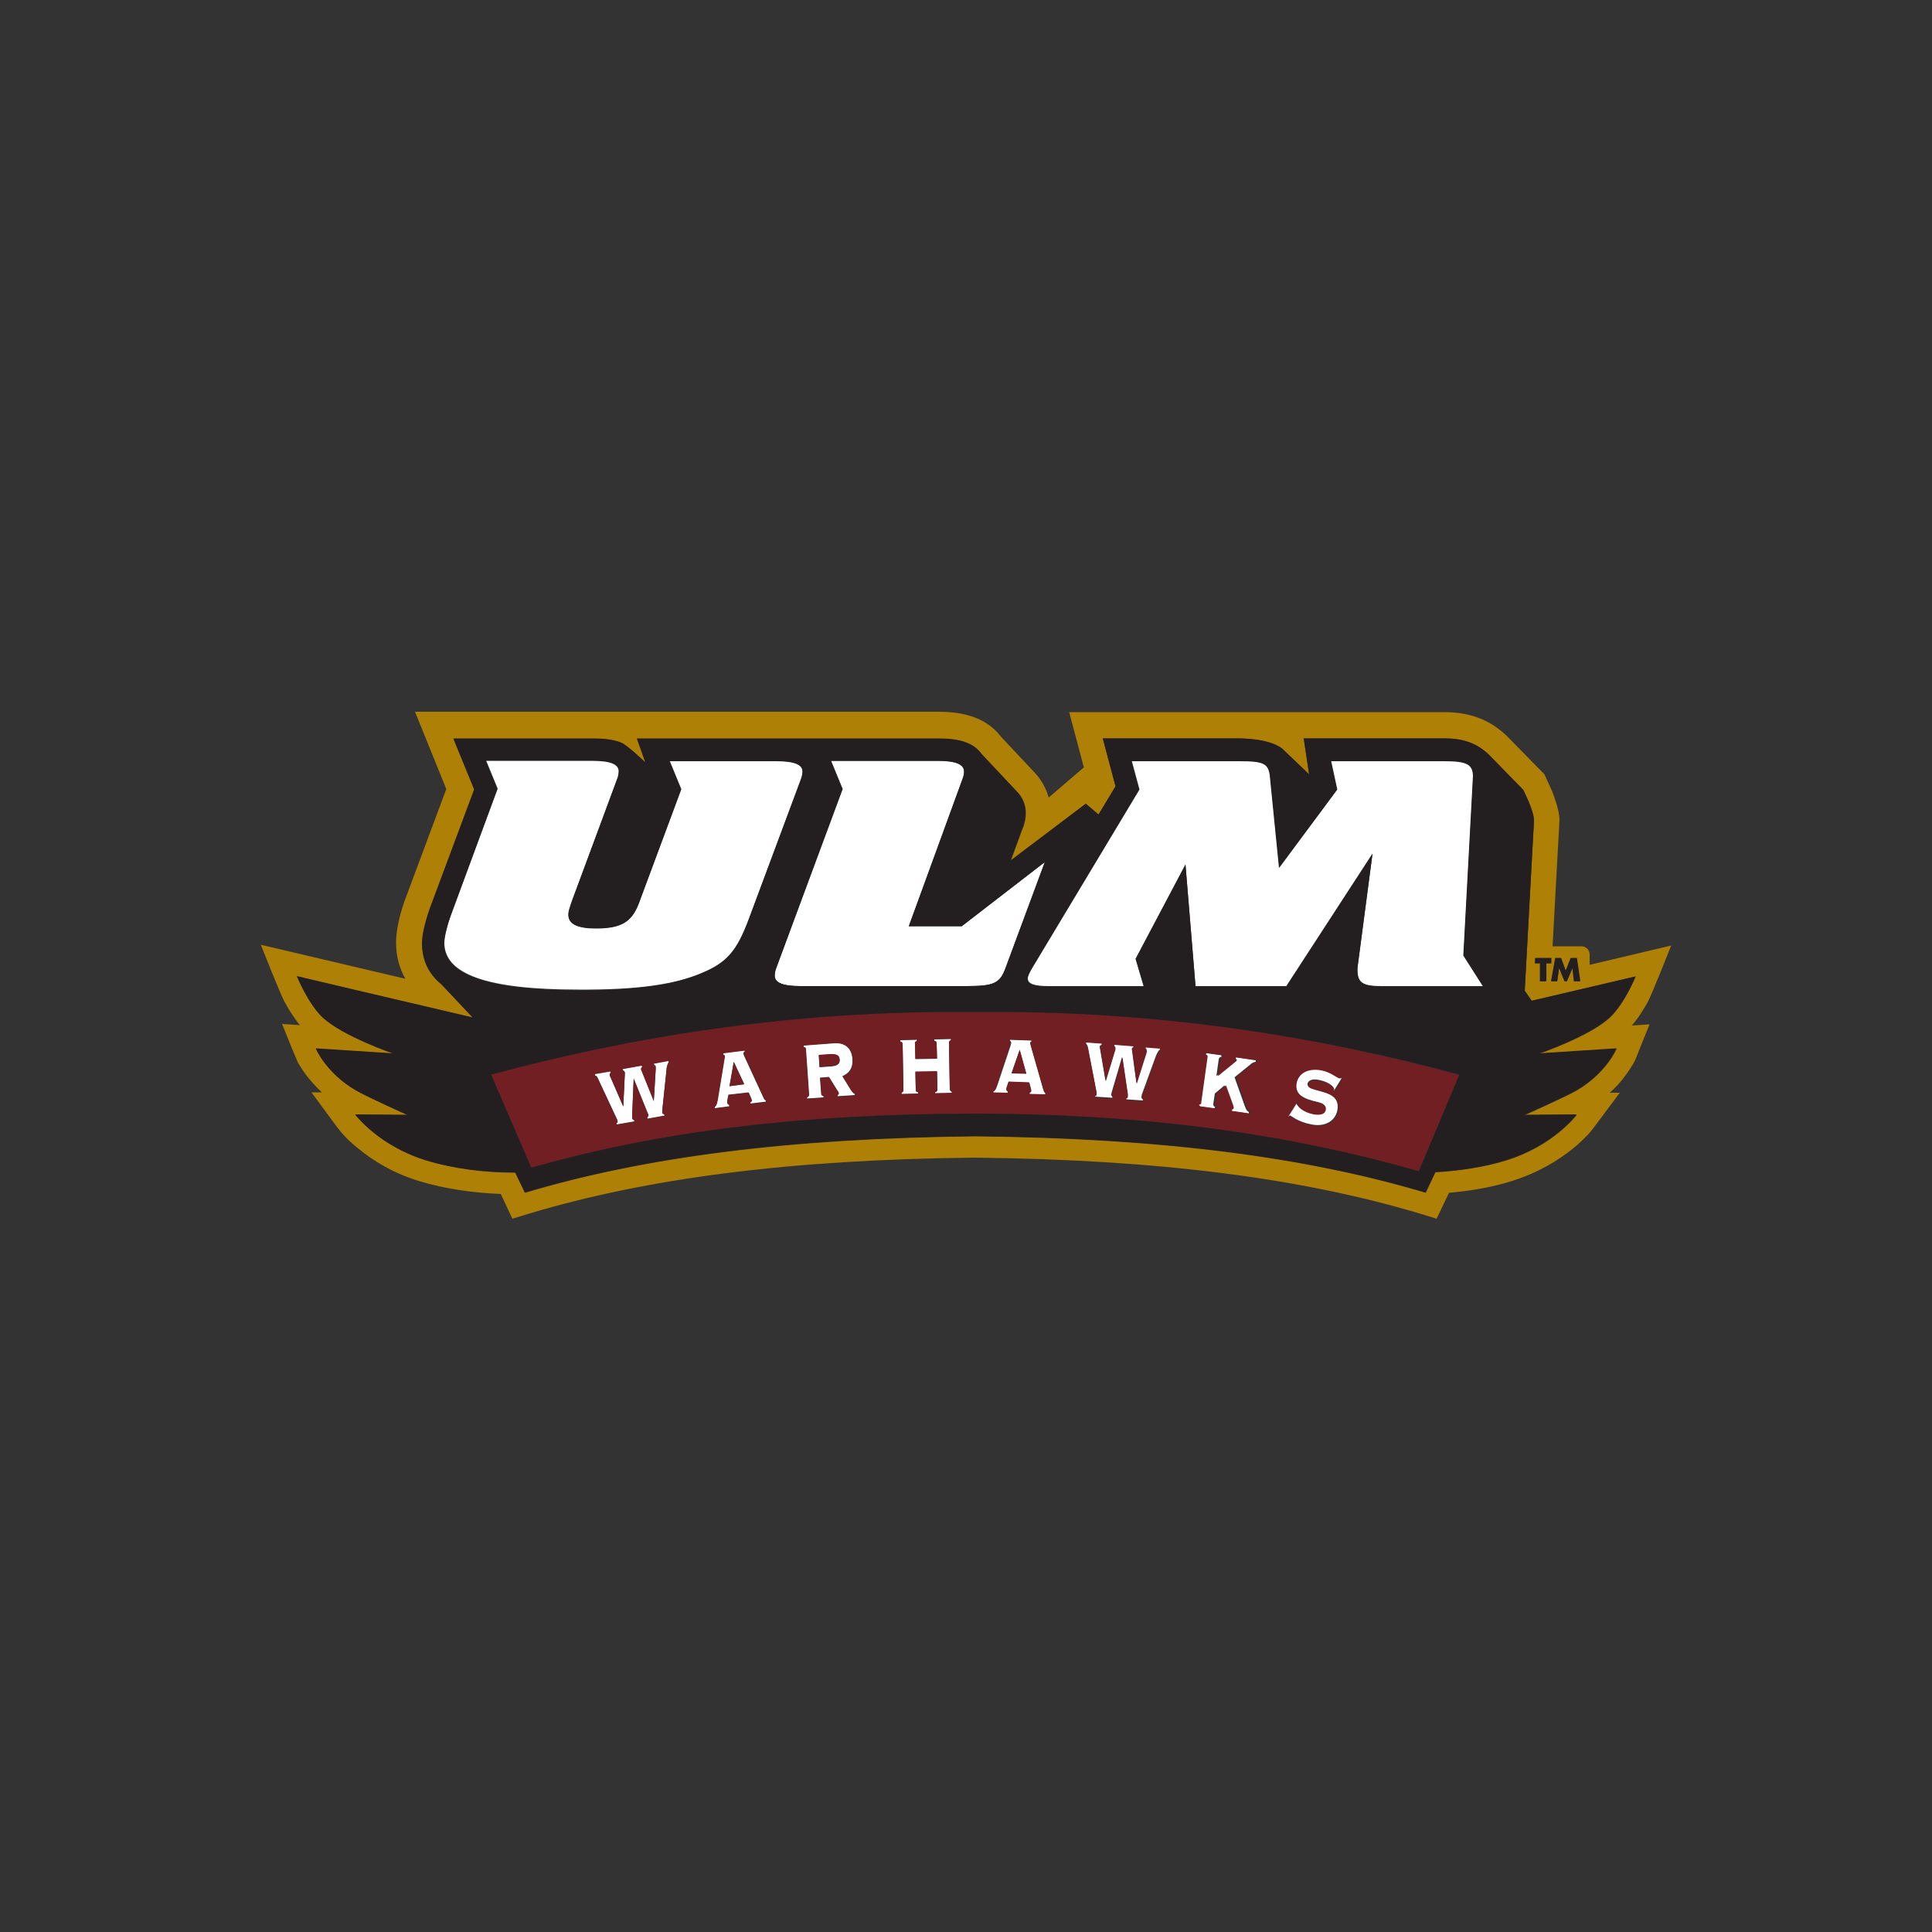 <?xml version="1.0" encoding="utf-8"?>
<!-- Generator: Adobe Illustrator 19.0.0, SVG Export Plug-In . SVG Version: 6.00 Build 0)  -->
<svg version="1.1" id="Layer_1" xmlns="http://www.w3.org/2000/svg" xmlns:xlink="http://www.w3.org/1999/xlink" x="0px" y="0px"
	 viewBox="0 0 500 500" style="enable-background:new 0 0 500 500;" xml:space="preserve">
<rect x="0" y="0" width="500" height="500" fill="#333333" stroke="none"/>
<style type="text/css">
	.st0{fill:#FFFFFF;}
	.st1{fill:#AF8006;}
	.st2{fill:#711F23;}
	.st3{fill:#231F20;}
</style>
<g id="XMLID_1_">
	<path id="XMLID_3_" class="st0" d="M181.6,251.8c6.5-2.7,9.1-5.7,12.2-14l13.3-35.7c0.4-1.1,0.6-1.9,0.6-2.5c0-1.8-2.1-2.7-6.9-2.7
		h-27.5l3,7.3l-11,29.6c-1.8,4.8-4.5,6.4-11.1,6.4c-4.7,0-7.1-1.1-7.1-3.5c0-0.8,0.1-1.3,1-3.8l11.7-31.4c0.3-0.6,0.4-1.6,0.4-2
		c0-1.8-2.1-2.7-6.9-2.7h-27.5l3,7.3l-12,32.5c-1,2.6-1.8,5.9-1.8,7.4c0,8.1,11,12.1,34.6,12.1C164.9,256.2,174.6,254.8,181.6,251.8
		"/>
	<path id="XMLID_4_" class="st0" d="M200.9,250.5c-0.3,0.7-0.4,1.5-0.4,2c0,1.8,2,2.7,6.7,2.7h42.9c7.1,0,8.6-0.7,10.1-4.6
		l10.2-27.5l-21.5,16.6h-13.7l13.9-38.1c0.3-0.7,0.4-1.5,0.4-1.9c0-1.9-2.1-2.8-6.9-2.8h-27.5l3,7.3L200.9,250.5L200.9,250.5z"/>
	<path id="XMLID_5_" class="st0" d="M381.3,200.7c-0.1-3.1-1.6-3.8-7.5-3.8h-29.3l1.6,7.4l-15,20.2l-2.3-23c-0.3-4-1.3-4.6-8.1-4.6
		h-27.8l2,7.4l-28,46.6c-0.4,0.8-0.9,1.7-0.9,2.3c0,1.4,1.6,2,5.5,2H296l-2.1-7.1l12.9-24.4l2.6,31.5h23.5l22.3-34.3l-3.9,29.6
		c-0.1,3.8,1.1,4.7,6.4,4.7h26.2l-5.1-8L381.3,200.7L381.3,200.7z"/>
	<path id="XMLID_6_" class="st0" d="M169.2,275.2l0.1,0.4c0.3,0.1,0.4,0.2,0.4,0.5c0,0,0,0.2,0,0.5l-0.5,8.3l-3.1-7.7
		c-0.1-0.3-0.2-0.5-0.2-0.5c0-0.3,0.1-0.4,0.3-0.6l-0.1-0.4l-5,0.9l0.1,0.4c0.3,0.1,0.4,0.2,0.5,0.5c0,0.1,0,0.2,0,0.5l-0.4,8.3
		l-3.3-7.6c-0.1-0.2-0.2-0.4-0.2-0.5c-0.1-0.3,0.1-0.5,0.3-0.6l-0.1-0.4l-4.1,0.7l0.1,0.4c0.4,0.1,0.5,0.3,0.7,0.7l4.9,10.5
		c0.1,0.2,0.2,0.3,0.2,0.5c0.1,0.4,0,0.5-0.3,0.6l0.1,0.4l4.6-0.8l-0.1-0.4c-0.3-0.1-0.4-0.2-0.5-0.5c0-0.1,0-0.3,0-0.6l0.4-9.6
		l3.6,8.9c0.1,0.2,0.2,0.4,0.2,0.5c0,0.3,0,0.4-0.3,0.6l0.1,0.4l4.4-0.8l-0.1-0.4c-0.3,0-0.5-0.2-0.5-0.4c0-0.2,0-0.4,0-0.6
		l1.1-10.5c0.1-0.8,0.2-1.4,0.6-2l-0.1-0.4L169.2,275.2L169.2,275.2z"/>
	<path id="XMLID_9_" class="st0" d="M188.8,281.1l1.1-6.3l2.7,5.8L188.8,281.1z M197.6,284.1l-4.9-10.6c-0.2-0.4-0.3-0.7-0.3-0.8
		c0-0.3,0-0.4,0.3-0.5l0-0.4l-5.6,0.7l0,0.4c0.2,0,0.3,0.1,0.4,0.4c0,0.1,0,0.4-0.1,0.8l-1.7,10.3c-0.1,0.8-0.2,1.5-0.8,2l0,0.4
		l3.8-0.5l0-0.4c-0.3-0.1-0.5-0.2-0.5-0.6c0-0.1,0-0.3,0-0.5l0.3-1.5l5.2-0.6l0.6,1.4c0.1,0.3,0.2,0.5,0.2,0.6
		c0,0.2-0.1,0.4-0.4,0.5l0,0.4l4.1-0.5l0-0.4C197.9,284.7,197.8,284.5,197.6,284.1"/>
	<path id="XMLID_12_" class="st0" d="M214.9,276l-2.8,0.2l-0.2-3.1l2.7-0.2c1.8-0.1,2.6,0.1,2.7,1.4
		C217.4,275.4,216.6,275.9,214.9,276 M219.9,281.6l-1.9-3.1c1.9-0.8,2.8-2.3,2.6-4.5c-0.2-2.7-1.9-4.3-4.8-4.1l-7.9,0.6l0,0.4
		c0.5,0.1,0.6,0.2,0.6,0.7l0.8,11.5c0,0.5,0,0.6-0.5,0.8l0,0.4l4.3-0.3l0-0.4c-0.5-0.1-0.6-0.2-0.6-0.7l-0.3-4l2.3-0.2l2.1,3.4
		c0.2,0.3,0.4,0.5,0.4,0.7c0,0.2-0.1,0.4-0.3,0.5l0,0.4l4.5-0.3l0-0.4C220.8,283,220.4,282.4,219.9,281.6"/>
	<path id="XMLID_13_" class="st0" d="M245.8,281.7l-0.2-11.6c0-0.5,0.1-0.6,0.5-0.8l0-0.4l-4.3,0.1l0,0.4c0.5,0.1,0.6,0.3,0.6,0.8
		l0.1,3.8l-5.6,0.1l-0.1-3.8c0-0.5,0.1-0.6,0.5-0.8l0-0.4l-4.3,0.1l0,0.4c0.5,0.1,0.5,0.3,0.6,0.8l0.2,11.6c0,0.5-0.1,0.6-0.5,0.8
		l0,0.4l4.3-0.1l0-0.4c-0.5-0.1-0.6-0.2-0.6-0.7l-0.1-4.5l5.6-0.1l0.1,4.5c0,0.5-0.1,0.6-0.6,0.8l0,0.4l4.3-0.1l0-0.4
		C245.9,282.3,245.8,282.2,245.8,281.7"/>
	<path id="XMLID_16_" class="st0" d="M263.9,271.7l1.7,6.2l-3.8-0.1L263.9,271.7L263.9,271.7z M260.9,282.5
		c-0.3-0.1-0.4-0.3-0.4-0.6c0-0.1,0-0.3,0.1-0.4l0.5-1.5l5.3,0.2l0.4,1.5c0.1,0.3,0.1,0.5,0.1,0.6c0,0.2-0.1,0.4-0.4,0.5l0,0.4
		l4.1,0.1l0-0.4c-0.4-0.2-0.4-0.4-0.5-0.8l-3.2-11.2c-0.1-0.4-0.2-0.7-0.2-0.8c0-0.3,0.1-0.4,0.3-0.4l0-0.4l-5.6-0.2l0,0.4
		c0.2,0,0.3,0.1,0.3,0.4c0,0.1-0.1,0.4-0.2,0.8l-3.3,9.9c-0.3,0.8-0.4,1.5-1.1,1.9l0,0.4l3.9,0.1L260.9,282.5L260.9,282.5z"/>
	<path id="XMLID_17_" class="st0" d="M281.5,271l2.2,11.4c0,0.2,0.1,0.4,0,0.5c0,0.4-0.1,0.5-0.4,0.5l0,0.4l4.6,0.3l0-0.4
		c-0.3-0.1-0.4-0.3-0.3-0.5c0-0.1,0.1-0.3,0.1-0.5l2.7-9.2l1.4,9.5c0,0.2,0.1,0.4,0,0.6c0,0.3-0.1,0.4-0.4,0.5l0,0.4l4.4,0.3l0-0.4
		c-0.3-0.1-0.4-0.3-0.4-0.5c0-0.2,0.1-0.4,0.1-0.6l3.6-9.9c0.3-0.7,0.5-1.3,1.1-1.8l0-0.4l-3.8-0.3l0,0.4c0.3,0.1,0.4,0.3,0.3,0.6
		c0,0.1-0.1,0.2-0.1,0.5l-2.5,7.9l-1.1-8.2c0-0.3-0.1-0.5-0.1-0.6c0-0.3,0.2-0.4,0.4-0.5l0-0.4l-5-0.3l0,0.4
		c0.3,0.1,0.4,0.3,0.3,0.6c0,0.1,0,0.2-0.1,0.5l-2.4,7.9l-1.4-8.2c0-0.2-0.1-0.4-0.1-0.6c0-0.3,0.2-0.4,0.5-0.5l0-0.4l-4.1-0.3
		l0,0.4C281.4,270.4,281.5,270.6,281.5,271"/>
	<path id="XMLID_18_" class="st0" d="M314.5,286.5c-0.4-0.2-0.5-0.3-0.5-0.8l0.4-2.7l2.5-2.1l1.8,5c0.1,0.3,0.3,0.5,0.2,0.8
		c0,0.2-0.2,0.3-0.4,0.4l-0.1,0.4l4.8,0.7l0-0.4c-0.6-0.3-0.8-0.9-1.1-1.7l-2.6-7.3l4.2-3.4c0.3-0.3,0.7-0.5,1.3-0.6l0-0.4l-5.5-0.8
		l-0.1,0.4c0.3,0,0.4,0.1,0.3,0.4c0,0.1-0.2,0.3-0.6,0.6l-4.3,3.5l0.6-4.3c0.1-0.5,0.2-0.6,0.7-0.7l0-0.4l-4.3-0.6l-0.1,0.4
		c0.4,0.2,0.5,0.3,0.4,0.8l-1.6,11.5c-0.1,0.5-0.2,0.6-0.6,0.7l0,0.4l4.3,0.6L314.5,286.5L314.5,286.5z"/>
	<path id="XMLID_19_" class="st0" d="M335.8,285.2l-0.2-0.2l-2.4,3.8l0.2,0.2c0.2-0.2,0.4-0.4,0.5-0.3c0.2,0,1.8,1.6,5.5,2.3
		c3.6,0.7,6.1-0.9,6.7-3.6c0.5-2.7-0.9-4.2-4.3-5.1c-2.3-0.6-3.6-0.8-3.4-1.9c0.2-0.8,1.3-1.3,3-0.9c2.1,0.4,3.9,1.6,3.7,2.3
		c0,0.1-0.1,0.2-0.1,0.3l0.2,0.2l2.1-3.4l-0.2-0.2c-0.2,0.3-0.3,0.3-0.6,0.2c-0.7-0.1-2.2-1.6-4.8-2.1c-3.4-0.7-5.8,0.7-6.3,3.2
		c-0.5,2.5,1,4,4.4,4.9c2.1,0.5,3.4,0.7,3.1,2.2c-0.2,1-1.3,1.4-3.1,1.1c-2.6-0.5-4.5-2.1-4.3-3L335.8,285.2"/>
	<path id="XMLID_24_" class="st1" d="M418.4,271.4c0,0-2.6,6.3-10.3,10.8c-2.9,1.7-13.5,6.4-13.5,6.4l13.5-0.1c0,0-6,8.1-18.5,11.9
		c-5.6,1.7-11.8,2.6-18.1,3l-2.5,5.3c-30.9-9.2-68-14.1-116.5-14.6c-48.6,0.5-85.8,5.4-116.6,14.6l-2.5-5.2c-8,0-15.9-1-22.9-3.1
		c-12.5-3.8-18.5-11.9-18.5-11.9l13.5,0.1c0,0-10.5-4.7-13.4-6.4c-7.7-4.5-10.3-10.8-10.3-10.8l20,1.3c0,0-12.8-4.4-18.1-9.2
		c-3.9-3.6-6.8-10.8-6.8-10.8s24.9,5.9,45.5,10.7c-3.1-3.3-7.9-8.4-8.1-8.6c-3.2-2.6-5-6.1-5-10.6c0-2.7,1.2-6.8,2.2-9.5l11.3-30.3
		l-5.4-13.2h36.1c2.6,0,5.2,0.2,7.4,1.1c1.5,0.6,6.2,5.1,6.2,5.1l-2.2-6.2h77.9c2.6,0,5.2,0.2,7.5,1.1c1.4,0.6,2.8,1.5,3.8,2.9
		l9.2,9.8c1.2,1.3,2.2,3.1,2.2,5.5c0,1.3-0.3,2.8-0.9,4.1l-3,8.2L281,208l3.3,2.8l4.4-7.3l-3.3-12.4h35.3c8.6,0.2,11.2,2.6,11.6,3.1
		l6.5,6.2l-1.4-9.3h36.4c4.5,0,8.4,1,11.9,4.6l8.5,8.7c0,0,0.7,1.4,1.4,3c0.7,1.6,1.4,3.5,1.4,4.9l-2.4,44.1l1.8,2.6
		c14.5-3.4,26.9-6.3,26.9-6.3s-2.9,7.2-6.8,10.8c-5.3,4.8-18.1,9.2-18.1,9.2L418.4,271.4L418.4,271.4z M397.3,248h4.1v1.3h-1.3v4.7
		h-1.6v-4.7h-1.3L397.3,248L397.3,248z M402.5,248h1.5l1.2,3.2l1.3-3.2h1.5l0.9,6h-1.6l-0.4-3.5h0l-1.4,3.5h-0.6l-1.4-3.5h0
		l-0.5,3.5h-1.5L402.5,248z M426.4,259.4c1.3-2.5,6.1-14.7,6.1-14.7l-21.1,5V247c0-1.1-0.9-2.1-2.1-2.1h-7.5l1.8-32.8
		c-0.1-2.7-1.4-5.9-1.9-7.3c-0.8-1.8-2-4.4-2-4.4l-9.3-9.5c-5.1-5.2-11-6.6-16.6-6.6h-97.1l3.8,14.3l-9.1,7.8
		c-0.7-2.5-1.9-4.5-3.4-6.2l-9-9.6c-1.8-2.4-4.2-3.9-6.4-4.8c-3.5-1.4-7.2-1.6-9.9-1.6H107.4l8.1,20l-10.4,27.9
		c-1.1,2.8-2.6,7.8-2.6,11.8c0,3.7,0.9,6.7,2.4,9.4c-19.2-4.5-37.4-8.8-37.4-8.8s4.8,12.2,6.1,14.7c0.9,1.7,2.3,4,4,6.1l-4.6-0.3
		c0,0,1.9,4.7,2.5,6.2c0.7,1.6,1.4,3.3,1.6,3.8c0.5,0.8,1.2,2,2.2,3.3c1,1.3,2.3,2.8,4,4.4l-2.7,0c0,0,3.8,5.1,5,6.8
		c1.2,1.6,2.6,3.5,3.2,4.1c0.9,1,2.2,2.3,4,3.7c3.5,2.9,8.8,6.3,15.8,8.4c6.6,2,13.8,3,21,3.3l3,6.4l4.6-1.4
		c30.2-9,66.7-13.9,115-14.4c48.2,0.5,84.8,5.4,115,14.4l4.6,1.4l3.2-6.7c5.5-0.5,11-1.4,16.1-3c7.1-2.2,12.3-5.5,15.9-8.4
		c1.8-1.4,3.1-2.8,4-3.7c0.6-0.6,2-2.5,3.2-4.1c1.2-1.6,5-6.7,5-6.7l-2.6,0c1.7-1.5,3-3,4-4.4c1-1.3,1.7-2.5,2.2-3.3
		c0.3-0.5,1-2.2,1.6-3.8c0.6-1.5,2.5-6.2,2.5-6.2l-4.6,0.3C424.1,263.4,425.4,261.1,426.4,259.4"/>
	<polygon id="XMLID_25_" class="st2" points="188.8,281.1 192.6,280.6 189.9,274.8 	"/>
	<polygon id="XMLID_26_" class="st2" points="263.9,271.7 261.8,277.7 265.6,277.8 263.9,271.7 	"/>
	<path id="XMLID_27_" class="st2" d="M214.6,272.8l-2.7,0.2l0.2,3.1l2.8-0.2c1.7-0.1,2.5-0.6,2.4-1.8
		C217.2,273,216.4,272.7,214.6,272.8"/>
	<path id="XMLID_37_" class="st2" d="M257,282.4c0.6-0.4,0.8-1,1.1-1.9l3.3-9.9c0.1-0.4,0.2-0.7,0.2-0.8c0-0.3-0.1-0.4-0.3-0.4
		l0-0.4l5.6,0.2l0,0.4c-0.2,0-0.3,0.1-0.3,0.4c0,0.1,0.1,0.4,0.2,0.8l3.2,11.2c0.1,0.3,0.2,0.6,0.5,0.8l0,0.4l-4.1-0.1l0-0.4
		c0.3-0.1,0.4-0.2,0.4-0.5c0-0.1,0-0.3-0.1-0.6l-0.4-1.5l-5.3-0.2l-0.5,1.5c-0.1,0.2-0.1,0.3-0.1,0.4c0,0.3,0.1,0.5,0.4,0.6l0,0.4
		l-3.9-0.1L257,282.4L257,282.4z M281.1,269.8l4.1,0.3l0,0.4c-0.3,0.1-0.4,0.2-0.5,0.5c0,0.1,0,0.3,0.1,0.6l1.4,8.2l2.4-7.9
		c0.1-0.3,0.1-0.4,0.1-0.5c0-0.3-0.1-0.4-0.3-0.6l0-0.4l5,0.4l0,0.4c-0.3,0.1-0.4,0.2-0.4,0.5c0,0.1,0,0.2,0.1,0.6l1.1,8.2l2.5-7.9
		c0.1-0.3,0.1-0.5,0.1-0.5c0-0.3-0.1-0.4-0.3-0.6l0-0.4l3.8,0.3l0,0.4c-0.5,0.5-0.8,1.1-1.1,1.8l-3.6,9.9c-0.1,0.2-0.1,0.4-0.1,0.6
		c0,0.2,0.1,0.4,0.4,0.5l0,0.4l-4.4-0.3l0-0.4c0.3-0.1,0.4-0.2,0.4-0.5c0-0.1,0-0.3,0-0.6l-1.4-9.5l-2.7,9.2
		c-0.1,0.2-0.1,0.4-0.1,0.5c0,0.3,0.1,0.4,0.3,0.6l0,0.4l-4.6-0.3l0-0.4c0.3-0.1,0.4-0.2,0.4-0.5c0-0.1,0-0.3,0-0.5l-2.2-11.4
		c-0.1-0.4-0.2-0.6-0.5-0.8L281.1,269.8L281.1,269.8z M310.3,285.9c0.5-0.1,0.6-0.2,0.6-0.7l1.6-11.5c0.1-0.5,0-0.6-0.4-0.8l0.1-0.4
		l4.3,0.6l0,0.4c-0.5,0.1-0.6,0.2-0.7,0.7l-0.6,4.3l4.3-3.5c0.4-0.3,0.6-0.5,0.6-0.6c0-0.2-0.1-0.3-0.3-0.4l0.1-0.4l5.5,0.8l0,0.4
		c-0.6,0-1,0.3-1.3,0.6l-4.2,3.4l2.6,7.3c0.3,0.9,0.5,1.5,1.1,1.7l0,0.4l-4.8-0.7l0.1-0.4c0.2,0,0.4-0.2,0.4-0.4
		c0-0.2-0.1-0.5-0.2-0.8l-1.8-5l-2.5,2.1l-0.4,2.7c-0.1,0.5,0,0.6,0.5,0.8l0,0.4l-4.3-0.6L310.3,285.9z M340,288.4
		c1.8,0.3,2.9-0.1,3.1-1.1c0.3-1.5-1.1-1.7-3.1-2.2c-3.4-0.8-4.9-2.4-4.4-4.9c0.5-2.4,2.9-3.8,6.3-3.2c2.6,0.5,4.1,2,4.8,2.1
		c0.2,0,0.4,0,0.6-0.2l0.2,0.2l-2.1,3.4l-0.2-0.2c0-0.2,0.1-0.2,0.1-0.3c0.1-0.7-1.6-1.9-3.7-2.3c-1.8-0.3-2.9,0.1-3,0.9
		c-0.2,1.1,1,1.2,3.4,1.9c3.4,0.9,4.8,2.3,4.3,5.1c-0.5,2.6-3.1,4.3-6.7,3.6c-3.7-0.7-5.3-2.3-5.5-2.3c-0.1,0-0.3,0.1-0.5,0.3
		l-0.2-0.2l2.4-3.8l0.2,0.2l-0.1,0.2C335.5,286.3,337.3,287.9,340,288.4 M242,282.9l0-0.4c0.5-0.1,0.6-0.3,0.6-0.8l-0.1-4.5
		l-5.6,0.1l0.1,4.5c0,0.5,0.1,0.6,0.6,0.8l0,0.4l-4.3,0.1l0-0.4c0.5-0.1,0.5-0.3,0.5-0.8l-0.2-11.6c0-0.5-0.1-0.6-0.6-0.8l0-0.4
		l4.3-0.1l0,0.4c-0.5,0.1-0.6,0.3-0.5,0.8l0.1,3.8l5.6-0.1l-0.1-3.8c0-0.5-0.1-0.6-0.6-0.8l0-0.4l4.3-0.1l0,0.4
		c-0.5,0.1-0.5,0.3-0.5,0.8l0.2,11.6c0,0.5,0.1,0.6,0.6,0.8l0,0.4L242,282.9L242,282.9z M216.8,283.8l0-0.4c0.2-0.1,0.4-0.3,0.3-0.5
		c0-0.2-0.2-0.4-0.4-0.7l-2.1-3.4l-2.3,0.2l0.3,4c0,0.5,0.1,0.6,0.6,0.7l0,0.4l-4.3,0.3l0-0.4c0.4-0.2,0.5-0.3,0.5-0.8l-0.8-11.5
		c0-0.5-0.1-0.6-0.6-0.7l0-0.4l7.9-0.6c2.9-0.2,4.6,1.4,4.8,4.1c0.2,2.2-0.7,3.7-2.6,4.5l1.9,3.1c0.5,0.8,0.8,1.3,1.4,1.5l0,0.4
		L216.8,283.8L216.8,283.8z M194.2,285.7l0-0.4c0.3-0.1,0.4-0.3,0.4-0.5c0-0.1-0.1-0.3-0.2-0.6l-0.6-1.4l-5.2,0.6l-0.3,1.5
		c0,0.2,0,0.3,0,0.5c0,0.3,0.2,0.5,0.5,0.6l0,0.4l-3.8,0.5l0-0.4c0.6-0.5,0.6-1.2,0.8-2l1.7-10.3c0.1-0.4,0.1-0.7,0.1-0.8
		c0-0.3-0.1-0.4-0.4-0.4l0-0.4l5.6-0.7l0,0.4c-0.2,0.1-0.3,0.2-0.3,0.5c0,0.1,0.1,0.4,0.3,0.8l4.9,10.6c0.2,0.3,0.2,0.6,0.7,0.7
		l0,0.4L194.2,285.7L194.2,285.7z M172.5,276.9l-1.1,10.5c0,0.2,0,0.4,0,0.6c0,0.2,0.2,0.3,0.5,0.4l0.1,0.4l-4.4,0.8l-0.1-0.4
		c0.2-0.2,0.3-0.3,0.3-0.6c0-0.1-0.1-0.3-0.2-0.5l-3.6-8.9l-0.4,9.6c0,0.2,0,0.4,0,0.6c0.1,0.3,0.2,0.4,0.5,0.5l0.1,0.4l-4.6,0.8
		l-0.1-0.4c0.3-0.1,0.4-0.3,0.3-0.6c0-0.1-0.1-0.3-0.2-0.5l-4.9-10.5c-0.2-0.3-0.3-0.5-0.7-0.7l-0.1-0.4l4.1-0.7l0.1,0.4
		c-0.3,0.1-0.4,0.3-0.3,0.6c0,0.1,0.1,0.3,0.2,0.5l3.3,7.6l0.4-8.3c0-0.3,0-0.5,0-0.5c-0.1-0.3-0.2-0.4-0.5-0.5l-0.1-0.4l5-0.9
		l0.1,0.4c-0.2,0.1-0.3,0.3-0.3,0.6c0,0.1,0.1,0.2,0.2,0.5l3.1,7.7l0.5-8.3c0-0.3,0-0.5,0-0.5c0-0.3-0.2-0.4-0.4-0.5l-0.1-0.4
		l3.8-0.7l0.1,0.4C172.7,275.5,172.5,276.1,172.5,276.9 M252.4,261.9c-47.7-0.5-89.3,6.5-125.3,16.2l10.4,24.1
		c33.9-9.6,69.8-13.9,114.9-14c45,0.1,81,5.3,114.8,14.9l10.4-24.9C341.7,268.4,300,261.4,252.4,261.9"/>
	<polygon id="XMLID_38_" class="st3" points="398.6,253.9 400.2,253.9 400.2,249.3 401.5,249.3 401.5,247.9 397.3,247.9 
		397.3,249.3 398.6,249.3 	"/>
	<polygon id="XMLID_39_" class="st3" points="403,253.9 403.5,250.5 403.5,250.5 404.9,253.9 405.5,253.9 407,250.5 407,250.5 
		407.4,253.9 409,253.9 408.1,247.9 406.5,247.9 405.2,251.2 404,247.9 402.5,247.9 401.4,253.9 	"/>
	<path id="XMLID_45_" class="st3" d="M357.7,255.3c-5.2,0-6.5-1-6.4-4.7l3.9-29.6l-22.3,34.3h-23.5l-2.6-31.5l-12.9,24.4l2.1,7.1
		h-24.6c-4,0-5.5-0.6-5.5-2c0-0.6,0.4-1.5,0.9-2.3l28-46.6l-2-7.4h27.8c6.8,0,7.8,0.6,8.1,4.6l2.3,23l15-20.2l-1.6-7.4h29.3
		c5.9,0,7.4,0.8,7.5,3.8l-2.5,46.5l5.1,8L357.7,255.3L357.7,255.3z M367.2,303.1c-33.9-9.6-69.8-14.8-114.8-14.9
		c-45.1,0.1-81.1,4.4-114.9,14l-10.4-24.1c36-9.7,77.6-16.7,125.3-16.2c47.7-0.5,89.3,6.5,125.3,16.2L367.2,303.1L367.2,303.1z
		 M114.9,244.1c0-1.6,0.9-4.8,1.8-7.4l12-32.5l-3-7.3h27.5c4.8,0,6.9,0.9,6.9,2.7c0,0.4-0.1,1.4-0.4,2L148.1,233c-0.8,2.4-1,3-1,3.8
		c0,2.4,2.4,3.5,7.1,3.5c6.5,0,9.2-1.6,11.1-6.4l11-29.6l-3-7.3h27.5c4.8,0,6.9,0.9,6.9,2.7c0,0.6-0.1,1.5-0.6,2.5l-13.3,35.7
		c-3.1,8.3-5.7,11.3-12.2,14c-7.1,3-16.7,4.4-32.2,4.4C126,256.2,114.9,252.3,114.9,244.1 M242.6,196.9c4.8,0,6.9,0.9,6.9,2.8
		c0,0.4-0.1,1.2-0.4,1.9l-13.9,38.1h13.7l21.5-16.6l-10.2,27.5c-1.4,3.9-3,4.6-10.1,4.6h-42.9c-4.7,0-6.7-0.9-6.7-2.7
		c0-0.5,0.1-1.3,0.4-2l17.1-46.3l-3-7.3H242.6z M423.3,252.7c0,0-12.4,2.9-26.9,6.3l-1.8-2.6l2.4-44.1c-0.1-1.3-0.8-3.3-1.4-4.9
		c-0.7-1.6-1.4-3-1.4-3l-8.5-8.7c-3.5-3.6-7.4-4.6-11.9-4.6h-36.4l1.4,9.3l-6.5-6.2c-0.4-0.5-3-3-11.6-3.1h-35.3l3.3,12.4l-4.4,7.3
		L281,208l-19.5,14.7l3-8.2c0.5-1.3,0.9-2.8,0.9-4.1c0-2.3-0.9-4.2-2.2-5.5l-9.2-9.8c-1-1.4-2.4-2.4-3.8-2.9
		c-2.2-0.9-4.9-1.1-7.5-1.1h-77.9l2.2,6.2c0,0-4.7-4.5-6.2-5.1c-2.2-0.9-4.8-1.1-7.4-1.1h-36.1l5.4,13.2l-11.3,30.3
		c-1,2.7-2.2,6.8-2.2,9.5c0,4.5,1.8,8,5,10.6c0.2,0.2,5,5.3,8.1,8.6c-20.6-4.8-45.5-10.7-45.5-10.7s2.9,7.2,6.8,10.8
		c5.3,4.8,18.1,9.2,18.1,9.2l-20-1.3c0,0,2.6,6.3,10.3,10.8c2.9,1.7,13.4,6.4,13.4,6.4l-13.5-0.1c0,0,6,8.1,18.5,11.9
		c7,2.1,14.9,3.1,22.9,3.1l2.5,5.2c30.9-9.2,68-14.1,116.6-14.6c48.5,0.5,85.7,5.4,116.5,14.6l2.5-5.3c6.3-0.3,12.5-1.3,18.1-3
		c12.5-3.8,18.5-11.9,18.5-11.9l-13.5,0.1c0,0,10.5-4.7,13.5-6.4c7.7-4.5,10.3-10.8,10.3-10.8l-20,1.3c0,0,12.8-4.4,18.1-9.2
		C420.4,259.9,423.3,252.7,423.3,252.7"/>
</g>
</svg>
